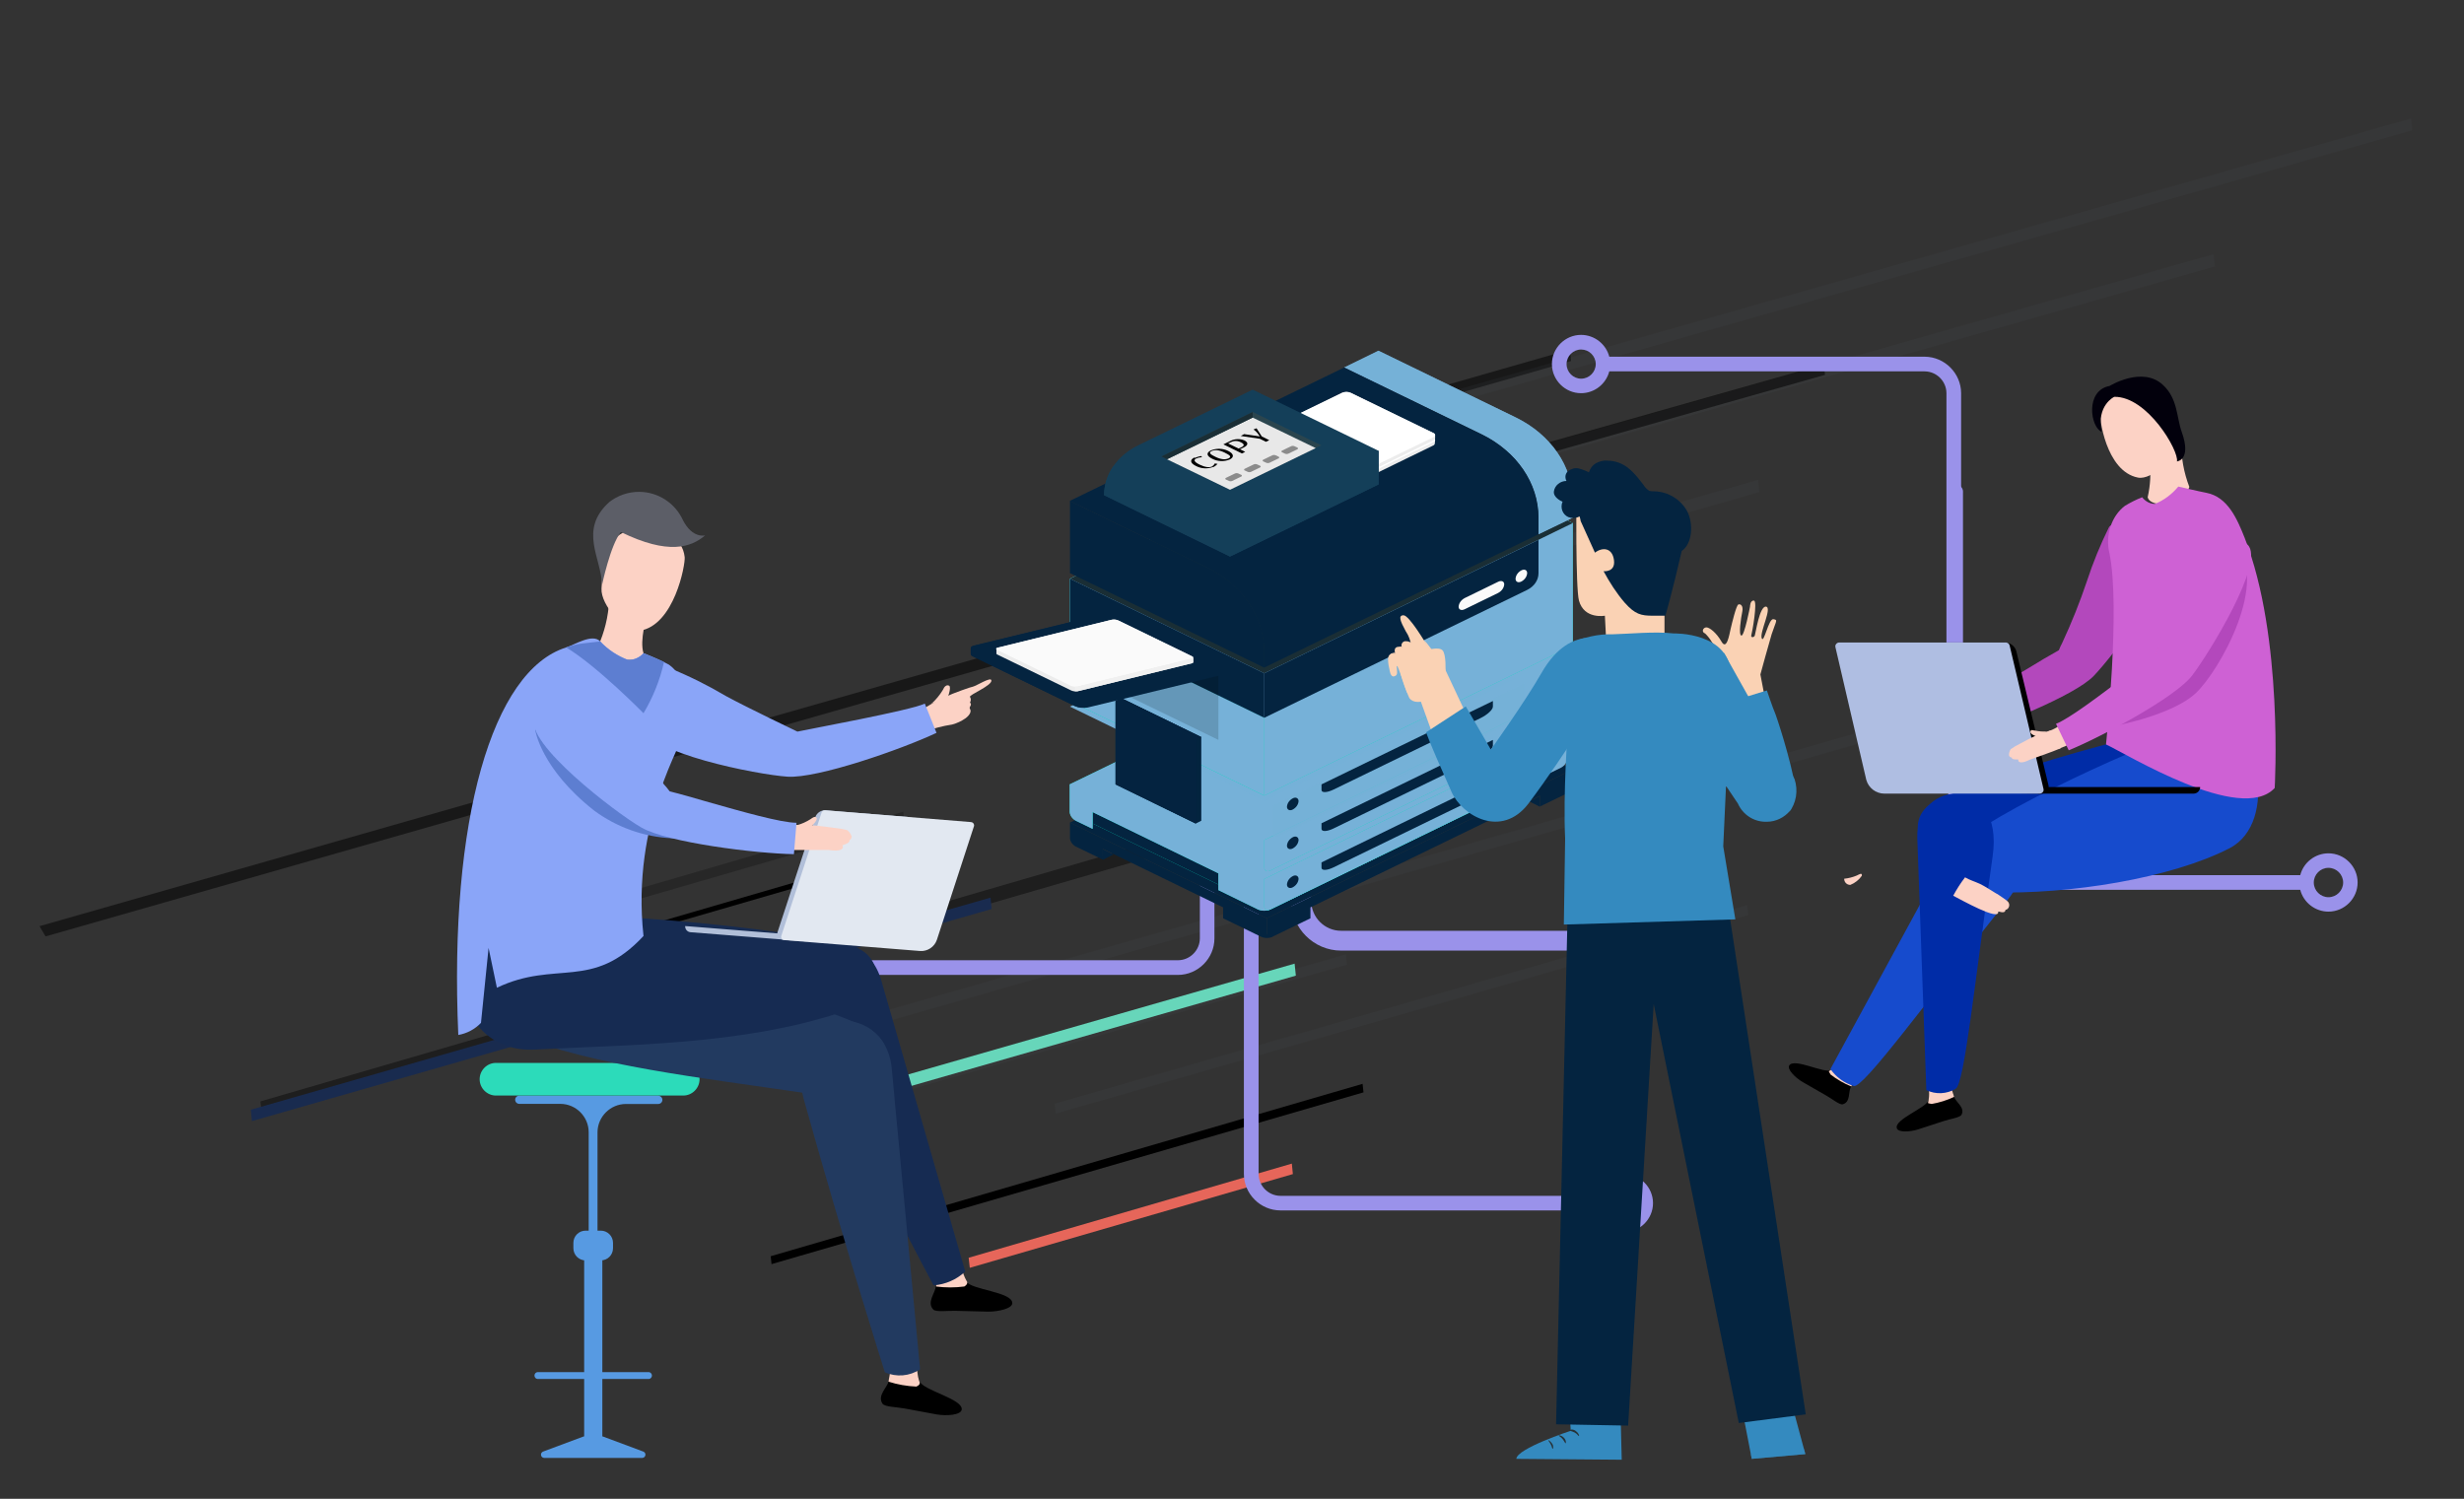 <?xml version="1.0" encoding="UTF-8" standalone="no"?><!DOCTYPE svg PUBLIC "-//W3C//DTD SVG 1.1//EN" "http://www.w3.org/Graphics/SVG/1.1/DTD/svg11.dtd"><svg width="100%" height="100%" viewBox="0 0 240 146" version="1.1" xmlns="http://www.w3.org/2000/svg" xmlns:xlink="http://www.w3.org/1999/xlink" xml:space="preserve" xmlns:serif="http://www.serif.com/" style="fill-rule:evenodd;clip-rule:evenodd;stroke-linejoin:round;stroke-miterlimit:2;"><rect x="0" y="0" width="240" height="146" fill="#333333" stroke="none"/><g><g id="Layer_1"><path d="M59.839,107.096l125.64,-35.93l-0.11,-1.06l-125.64,35.93l0.11,1.06Z" style="fill:#545d6b;fill-opacity:0.1;fill-rule:nonzero;"/><path d="M131.099,92.956l-46.33,13.25l0.11,1.01l46.32,-13.25l-0.1,-1.01Z" style="fill:#545d6b;fill-opacity:0.1;fill-rule:nonzero;"/><path d="M83.819,107.196l42.4,-12.16l-0.12,-1.17l-42.4,12.16l0.12,1.17Z" style="fill:#67d6ba;fill-rule:nonzero;"/><path d="M102.829,108.476l67.46,-19.34l-0.11,-0.97l-67.45,19.34l0.1,0.97Z" style="fill:#545d6b;fill-opacity:0.1;fill-rule:nonzero;"/><path d="M75.149,123.136l57.66,-16.73l-0.09,-0.83l-57.65,16.79l0.08,0.77Z" style="fill-rule:nonzero;"/><path d="M25.509,108.596l98.37,-28.54l-0.15,-1.41l-98.36,28.64l0.14,1.31Z" style="fill-opacity:0.42;fill-rule:nonzero;"/><path d="M55.019,92.986l32.6,-9.46l-0.06,-0.53l-32.59,9.49l0.05,0.5Z" style="fill-rule:nonzero;"/><path d="M116.879,63.566l54.49,-15.63l-0.12,-1.2l-54.5,15.63l0.13,1.2Z" style="fill:#545d6b;fill-opacity:0.1;fill-rule:nonzero;"/><path d="M132.649,41.016l20.38,-5.85l-0.12,-1.11l-20.38,5.84l0.12,1.12Z" style="fill-opacity:0.52;fill-rule:nonzero;"/><path d="M116.809,62.936l30.47,-8.73l-0.11,-1.02l-30.47,8.73l0.11,1.02Z" style="fill:#e2ad9d;fill-rule:nonzero;"/><path d="M132.369,49.656l83.36,-23.7l-0.12,-1.2l-83.36,23.7l0.12,1.2Z" style="fill:#545d6b;fill-opacity:0.1;fill-rule:nonzero;"/><path d="M132.489,41.826l102.48,-29.14l-0.12,-1.15l-102.48,29.14l0.12,1.15Z" style="fill:#545d6b;fill-opacity:0.1;fill-rule:nonzero;"/><path d="M118.429,53.326l59.33,-16.81l-0.11,-1.03l-59.33,16.81l0.11,1.03Z" style="fill-opacity:0.52;fill-rule:nonzero;"/><path d="M101.849,62.216l-98,28l0.59,1l98,-28l-0.59,-1Z" style="fill-opacity:0.52;fill-rule:nonzero;"/><path d="M94.459,123.496l31.47,-9.13l-0.1,-1.02l-31.48,9.17l0.11,0.98Z" style="fill:#e6665a;fill-rule:nonzero;"/><path d="M62.349,87.546l25.74,-7.47l-0.11,-1.01l-25.73,7.49l0.1,0.99Z" style="fill-opacity:0.23;fill-rule:nonzero;"/><path d="M24.539,109.206l72.05,-20.66l-0.11,-1.11l-72.05,20.66l0.11,1.11Z" style="fill:#192b4f;fill-rule:nonzero;"/><path d="M118.289,91.406l-0,-10.01c-0,-0.389 -0.321,-0.71 -0.71,-0.71c-0.389,0 -0.71,0.321 -0.71,0.71l-0,10c-0,1.174 -0.966,2.14 -2.14,2.14l-34.24,0c-0.325,-1.247 -1.46,-2.125 -2.749,-2.125c-1.558,0 -2.84,1.282 -2.84,2.84c-0,1.558 1.282,2.84 2.84,2.84c1.289,0 2.424,-0.878 2.749,-2.125l34.24,0c1.953,0 3.56,-1.607 3.56,-3.56Zm-39.13,2.82c-0.011,0.771 -0.648,1.4 -1.42,1.4c-0.779,0 -1.42,-0.641 -1.42,-1.42c-0,-0.779 0.641,-1.42 1.42,-1.42l0.001,0c0.779,0 1.42,0.641 1.42,1.42c-0,0.013 -0.001,0.027 -0.001,0.04l-0,-0.02Z" style="fill:#9a92ea;fill-rule:nonzero;"/><path d="M124.719,117.906l30.72,0c0.322,1.244 1.454,2.12 2.739,2.12c1.553,0 2.83,-1.278 2.83,-2.83c-0,-1.552 -1.277,-2.83 -2.83,-2.83c-1.285,0 -2.417,0.876 -2.739,2.12l-30.72,0c-1.17,-0.005 -2.13,-0.97 -2.13,-2.14l-0,-35.13c-0.043,-0.361 -0.352,-0.635 -0.715,-0.635c-0.363,0 -0.672,0.274 -0.715,0.635l-0,35.13c-0,1.953 1.607,3.56 3.56,3.56Zm33.46,-2.14l0.01,0c0.784,0 1.43,0.645 1.43,1.43c-0,0.784 -0.646,1.43 -1.43,1.43c-0.777,0 -1.419,-0.633 -1.43,-1.41l-0,-0.03c-0,-0.779 0.641,-1.42 1.42,-1.42Z" style="fill:#9a92ea;fill-rule:nonzero;"/><path d="M193.329,86.676l30.72,0c0.325,1.247 1.46,2.125 2.749,2.125c1.558,0 2.84,-1.282 2.84,-2.84c-0,-1.558 -1.282,-2.84 -2.84,-2.84c-1.289,0 -2.424,0.878 -2.749,2.125l-30.72,0c-1.168,0 -2.13,-0.962 -2.13,-2.13l-0,-35.13c0.003,-0.028 0.005,-0.056 0.005,-0.085c-0,-0.395 -0.325,-0.72 -0.72,-0.72c-0.395,0 -0.72,0.325 -0.72,0.72c-0,0.029 0.002,0.057 0.005,0.085l-0,35.13c0.005,1.951 1.609,3.555 3.56,3.56Zm33.46,-2.14l0.01,0c0.784,0 1.43,0.645 1.43,1.43c-0,0.784 -0.646,1.43 -1.43,1.43c-0.777,0 -1.419,-0.633 -1.43,-1.41l-0,-0.02c-0,-0.781 0.639,-1.425 1.42,-1.43Z" style="fill:#9a92ea;fill-rule:nonzero;"/><path d="M187.469,34.746l-30.72,0c-0.325,-1.247 -1.46,-2.125 -2.749,-2.125c-1.558,0 -2.84,1.282 -2.84,2.84c-0,1.558 1.282,2.84 2.84,2.84c1.289,0 2.424,-0.878 2.749,-2.125l30.71,0c1.168,0 2.13,0.962 2.13,2.13l-0,35.13c0.043,0.361 0.352,0.635 0.715,0.635c0.363,0 0.672,-0.274 0.715,-0.635l-0,-35.13c-0.005,-1.947 -1.603,-3.549 -3.55,-3.56Zm-33.46,2.14c-0.779,0 -1.42,-0.641 -1.42,-1.42c-0,-0.779 0.641,-1.42 1.42,-1.42c0.772,0 1.409,0.629 1.42,1.4l-0,0.02c-0,0.779 -0.641,1.42 -1.42,1.42Z" style="fill:#9a92ea;fill-rule:nonzero;"/><path d="M168.709,74.536c-0.016,-2.112 -1.758,-3.841 -3.87,-3.841c-2.123,0 -3.87,1.747 -3.87,3.87c-0,1.75 1.188,3.293 2.88,3.741l-0,9.46c-0,1.591 -1.309,2.9 -2.9,2.9l-30.33,0c-1.591,0 -2.9,-1.309 -2.9,-2.9l-0,-4.12c0.02,-0.079 0.03,-0.161 0.03,-0.243c-0,-0.549 -0.451,-1 -1,-1c-0.549,0 -1,0.451 -1,1c-0,0.082 0.01,0.164 0.03,0.243l-0,4.12c0.005,2.651 2.189,4.83 4.84,4.83l30.39,0c2.651,0 4.835,-2.179 4.84,-4.83l-0,-9.46c1.695,-0.458 2.875,-2.015 2.86,-3.77Zm-1.93,0l-0,0.04c-0,1.064 -0.875,1.94 -1.94,1.94c-1.064,0 -1.94,-0.876 -1.94,-1.94c-0,-1.064 0.876,-1.94 1.94,-1.94l0.01,0c1.046,0.005 1.908,0.855 1.93,1.9Z" style="fill:#9a92ea;fill-rule:nonzero;"/><path d="M217.359,70.136c-3.22,-0.35 -21.47,4.5 -28.77,7.87c-3.1,1.43 -1.87,5.47 1.34,5.91c8.55,1.17 18.6,-1.06 25.37,-3.28c5.94,-1.94 5.55,-10.1 2.06,-10.5Z" style="fill:#002ca7;fill-rule:nonzero;"/><path d="M180.749,104.956l-1.42,-1.42c-0.295,0.257 -0.61,0.491 -0.94,0.7c-0.7,0.37 -3.66,-1.24 -4.12,-0.44c-0.21,0.38 0.61,1.19 1.31,1.6l2.3,1.32c0.52,0.28 1.31,0.94 1.61,0.85c0.78,-0.21 0.52,-1.21 0.8,-1.7c0.28,-0.49 0.46,-0.91 0.46,-0.91Z" style="fill-rule:nonzero;"/><path d="M179.309,103.396c-0.264,0.312 -0.574,0.582 -0.92,0.8c-0.346,0.218 -0.29,0.08 -0.08,0.48c0.613,0.471 1.285,0.857 2,1.15c0.25,-0.42 0.73,-1.26 0.73,-1.26l-1.73,-1.17Z" style="fill:#fcd2c5;fill-rule:nonzero;"/><path d="M216.513,70.246c-2.841,0 -18.281,6.8 -24.322,10.94c-2.568,1.76 -1.113,5.65 1.754,5.73c7.567,0.24 17.535,-1.36 23.217,-4.29c4.962,-2.58 2.411,-12.38 -0.649,-12.38Z" style="fill:#164bcd;fill-rule:nonzero;"/><path d="M190.039,82.536l-11.75,21.6c0.551,0.788 1.351,1.369 2.27,1.65c0.919,0.281 7.13,-8.31 14.89,-18c5.11,-6.36 -2.67,-10.31 -5.41,-5.25Z" style="fill:#164bcd;fill-rule:nonzero;"/><path d="M187.849,69.536c-0.06,0.18 0.64,0.6 0.82,0.6c0.45,-0.13 0.37,-0.39 0.8,-0.46c-0.395,-0.007 -0.786,-0.075 -1.16,-0.2c-0.21,-0.06 -0.4,-0.21 -0.46,0.06Z" style="fill:#fd5b88;fill-rule:nonzero;"/><path d="M188.459,69.936c-0.53,0.15 -1.66,0.62 -1.74,0.65c-0.345,0.12 -0.679,0.267 -1,0.44c-0.14,0.163 -0.224,0.366 -0.24,0.58c0.022,0.124 0.117,0.223 0.24,0.25c-0,0.27 0.64,0.21 0.62,0.27c-0.08,0.26 0.25,0.46 1.13,0.07c-0,0 2.4,-0.55 3.14,-0.78c-0.218,-0.622 -0.503,-1.219 -0.85,-1.78c-0.44,0.069 -0.874,0.169 -1.3,0.3Z" style="fill:#fd5b88;fill-rule:nonzero;"/><path d="M201.949,63.266c-0.151,0.009 -0.3,0.042 -0.44,0.1c-2.14,0.91 -9.48,5.69 -11.86,6.29c0.308,0.581 0.54,1.2 0.69,1.84c3.91,-1.07 13.32,-4.82 13.35,-6.44c0.011,-0.077 0.017,-0.154 0.017,-0.231c-0,-0.861 -0.709,-1.57 -1.57,-1.57c-0.062,0 -0.125,0.004 -0.187,0.011Z" style="fill:#fd5b88;fill-rule:nonzero;"/><path d="M205.849,51.096c-0.176,0.014 -0.336,0.11 -0.43,0.26c-0.842,1.699 -1.561,3.457 -2.15,5.26c-0.688,2.043 -1.489,4.046 -2.4,6c-0.126,0.232 -0.237,0.473 -0.33,0.72c-0.85,0.47 -2,1.15 -3.17,1.87c-2.61,1.56 -5.85,3.51 -7.19,3.87l1,2.7c3.33,-1 10.89,-4 12.75,-5.93c1.86,-1.93 8.28,-10.22 6.77,-12.09c-0.52,-0.63 -4.04,-2.73 -4.85,-2.66Z" style="fill:#b348bc;fill-rule:nonzero;"/><path d="M212.459,43.056c-0.24,0.2 -2.31,1.95 -3.07,1.88c0.129,1.17 0.061,2.353 -0.2,3.5c0.29,1.09 3.35,0.89 4.06,-1c-0.54,-1.396 -0.808,-2.883 -0.79,-4.38Z" style="fill:#fcd2c5;fill-rule:nonzero;"/><path d="M214.916,48.006c-0.694,-0.13 -2.742,-0.61 -2.742,-0.61c-0.635,0.762 -1.417,1.341 -2.282,1.69c-0.475,-0.004 -0.926,-0.241 -1.241,-0.65c-0.579,0.229 -1.142,0.509 -1.683,0.84c-1.317,1 -1.927,2.879 -1.501,4.63c1.085,5.23 -0.338,18.61 -0.338,18.61c1.917,0.87 13.127,7.81 16.433,4.24c-0,0 0.868,-14.74 -2.924,-24.36c-0.738,-1.86 -1.657,-3.99 -3.722,-4.39Z" style="fill:#ce61d4;fill-rule:nonzero;"/><path d="M208.206,37.471c-1.744,-0.203 -3.373,0.921 -3.658,2.525c-0.109,0.593 0.56,5.92 3.699,6.526c1.365,0.265 3.672,-1.957 3.672,-3.358l-0,-1.982c0.012,-1.937 -1.623,-3.572 -3.713,-3.711Z" style="fill:#fcd2c5;fill-rule:nonzero;"/><path d="M189.959,105.916l-2,0.08c-0.009,0.389 -0.046,0.776 -0.11,1.16c-0.2,0.77 -3.38,1.88 -3.09,2.75c0.13,0.42 1.28,0.36 2.06,0.11l2.52,-0.82c0.56,-0.19 1.58,-0.33 1.72,-0.61c0.36,-0.72 -0.55,-1.2 -0.72,-1.74c-0.17,-0.54 -0.38,-0.93 -0.38,-0.93Z" style="fill-rule:nonzero;"/><path d="M187.849,105.936c0.067,0.404 0.067,0.816 -0,1.22c-0.067,0.404 -0.14,0.27 0.3,0.38c0.758,-0.131 1.494,-0.363 2.19,-0.69c-0.14,-0.46 -0.45,-1.38 -0.45,-1.38l-2.04,0.47Z" style="fill:#fcd2c5;fill-rule:nonzero;"/><path d="M186.749,81.616c0.5,14.09 0.88,24.57 0.88,24.57c0.913,0.443 1.991,0.394 2.86,-0.13c0.869,-0.524 1.84,-10.38 3.6,-22.65c1.16,-8.1 -7.54,-7.54 -7.34,-1.79Z" style="fill:#002ca7;fill-rule:nonzero;"/><path d="M198.019,76.666c-0,0.351 0.289,0.64 0.64,0.64l15,0c0.351,0 0.64,-0.289 0.64,-0.64l-16.28,0Z" style="fill-rule:nonzero;"/><path d="M196.399,63.446c-0.138,-0.516 -0.616,-0.874 -1.15,-0.86l-9.2,0l-0,14.56l12.71,0.16c0.78,0 0.82,-0.6 0.77,-0.81l-3.13,-13.05Z" style="fill-rule:nonzero;"/><path d="M195.739,62.856c-0.045,-0.161 -0.193,-0.272 -0.36,-0.27l-16.244,0c-0.203,0 -0.37,0.167 -0.37,0.37c-0,0.034 0.005,0.067 0.014,0.1l3,12.9c0.216,0.796 0.945,1.352 1.77,1.35l15.134,0c0.203,0 0.37,-0.167 0.37,-0.37c-0,-0.034 -0.005,-0.067 -0.014,-0.1l-3.3,-13.98Z" style="fill:#afbee2;fill-rule:nonzero;"/><path d="M217.199,52.066c-1,2.64 -2.94,4.82 -4.39,7.41c-2,3.61 -4.18,8.88 -7.44,11.36c3.52,-0.67 6.95,-1.84 8.53,-3.34c2.28,-2.16 7.29,-11 3.74,-14.55c-0.201,-0.263 -0.351,-0.561 -0.44,-0.88Z" style="fill:#b348bc;fill-rule:nonzero;"/><path d="M198.229,71.166c-0.21,0 -0.42,-0.17 -0.46,0.11c-0.04,0.28 0.7,0.52 0.89,0.51c0.42,-0.18 0.32,-0.43 0.74,-0.54c-0.392,0.033 -0.786,0.006 -1.17,-0.08Z" style="fill:#fcd2c5;fill-rule:nonzero;"/><path d="M199.719,71.156c-0.44,0.117 -0.871,0.264 -1.29,0.44c-0.51,0.21 -1.59,0.8 -1.66,0.84c-0.321,0.155 -0.628,0.335 -0.92,0.54c-0.116,0.178 -0.175,0.388 -0.17,0.6c0.036,0.121 0.144,0.209 0.27,0.22c-0,0.27 0.66,0.14 0.64,0.2c-0.05,0.27 0.29,0.43 1.13,0c-0,0 2.33,-0.81 3,-1.11c-0.27,-0.611 -0.605,-1.191 -1,-1.73Z" style="fill:#fcd2c5;fill-rule:nonzero;"/><path d="M213.729,51.386c-0.95,1.94 -2.29,8.76 -3.56,11.9c-1.55,3.86 1.69,3.57 2.54,2.55c2.23,-2.67 7.09,-11.07 5.82,-12.37c-0.55,-0.57 -4.62,-2.43 -4.8,-2.08Z" style="fill:#fd5b88;fill-rule:nonzero;"/><path d="M211.119,63.536c-0.146,0.025 -0.288,0.073 -0.42,0.14c-2,1.15 -8.81,6.68 -11.12,7.54c0.371,0.542 0.67,1.131 0.89,1.75c3.77,-1.48 12.72,-6.23 12.58,-7.83c0.001,-0.024 0.002,-0.048 0.002,-0.072c-0,-0.862 -0.709,-1.57 -1.57,-1.57c-0.122,0 -0.243,0.014 -0.362,0.042Z" style="fill:#fcd2c5;fill-rule:nonzero;"/><path d="M213.939,50.956c-0.171,0.036 -0.318,0.146 -0.4,0.3c-0.47,1 -2.73,10.17 -3.31,11.68c-0.098,0.245 -0.182,0.495 -0.25,0.75c-0.8,0.57 -1.85,1.36 -3,2.2c-2.42,1.84 -5.43,4.12 -6.72,4.62l1.24,2.58c3.21,-1.31 10.39,-5.17 12,-7.26c1.61,-2.09 7.15,-11.05 5.44,-12.75c-0.5,-0.54 -4.22,-2.28 -5,-2.12Z" style="fill:#ce61d4;fill-rule:nonzero;"/><path d="M210.662,37.483c-2,-1.85 -5.18,0.11 -5.18,0.11c-2.4,0.45 -1.88,4 -0.78,4.47c-0.52,-2.58 1.23,-3.41 1.23,-3.41c3.25,-0.05 6.329,5.294 6.109,6.294c-0,-0 1.455,-0.122 0.461,-2.884c-0.502,-1.396 -0.373,-3.253 -1.84,-4.58Z" style="fill:#02000c;fill-rule:nonzero;"/><path d="M64.119,106.726l-13.54,0c-0.219,0 -0.4,0.181 -0.4,0.4c-0,0.219 0.181,0.4 0.4,0.4l4,0c1.514,0 2.76,1.246 2.76,2.76l-0,10l0.86,0l-0,-10c0.011,-1.512 1.258,-2.75 2.77,-2.75l3.15,0c0.219,0 0.4,-0.181 0.4,-0.4c-0,-0.219 -0.181,-0.4 -0.4,-0.4l-0,-0.01Z" style="fill:#579ae2;fill-rule:nonzero;"/><path d="M63.219,133.656l-4.55,0l-0,-11.33l-1.77,0l-0,11.33l-4.56,0c-0.162,0.028 -0.282,0.17 -0.282,0.335c-0,0.165 0.12,0.307 0.282,0.335l4.56,0l-0,6.15l1.77,0l-0,-6.15l4.55,0c0.162,-0.028 0.282,-0.17 0.282,-0.335c-0,-0.165 -0.12,-0.307 -0.282,-0.335Z" style="fill:#579ae2;fill-rule:nonzero;"/><path d="M59.709,121.066c-0,-0.657 -0.533,-1.19 -1.19,-1.19l-1.48,0c-0.657,0 -1.19,0.533 -1.19,1.19l-0,0.52c-0,0.657 0.533,1.19 1.19,1.19l1.48,0c0.657,0 1.19,-0.533 1.19,-1.19l-0,-0.52Z" style="fill:#579ae2;"/><path d="M62.659,141.396l-3.94,-1.47c-0.036,-0.009 -0.074,-0.009 -0.11,0l-1.65,0c-0.039,-0.01 -0.081,-0.01 -0.12,0l-3.94,1.47c-0.125,0.046 -0.209,0.167 -0.209,0.3c-0,0.175 0.144,0.319 0.319,0.32l9.54,0c0.175,-0.001 0.319,-0.145 0.319,-0.32c-0,-0.133 -0.084,-0.254 -0.209,-0.3Z" style="fill:#579ae2;fill-rule:nonzero;"/><path d="M66.549,103.536l-18.24,0c-0.872,0 -1.59,0.718 -1.59,1.59c-0,0.872 0.718,1.59 1.59,1.59l18.24,0c0.872,0 1.59,-0.718 1.59,-1.59c-0,-0.872 -0.718,-1.59 -1.59,-1.59Z" style="fill:#2cdbba;fill-rule:nonzero;"/><path d="M94.109,124.826c-0.211,-0.419 -0.388,-0.853 -0.53,-1.3l-2.37,0.6c-0,0 -0.06,0.6 -0.07,1.19c-0.01,0.59 -0.91,1.54 -0.24,2.24c0.25,0.28 1.47,0.1 2.18,0.13l3.18,0.08c1,0 2.33,-0.3 2.34,-0.82c0.03,-1.11 -4.01,-1.3 -4.49,-2.12Z" style="fill-rule:nonzero;"/><path d="M93.659,123.426l-2.48,0.14l-0,1.75c0.913,0.12 1.837,0.12 2.75,0c0.46,-0.28 0.22,-0.54 0.22,-0.54c-0.236,-0.42 -0.401,-0.876 -0.49,-1.35Z" style="fill:#fcd2c5;fill-rule:nonzero;"/><path d="M78.159,100.266c6.58,13.35 12.77,24.94 12.77,24.94c1.153,-0.085 2.244,-0.561 3.09,-1.35l-8.17,-28.32c-1.89,-6.68 -12,-4.07 -7.69,4.73Z" style="fill:#162b52;fill-rule:nonzero;"/><path d="M84.239,100.016c-8.81,-4 -30.76,-9.55 -34.62,-9.09c-4.16,0.5 -3.571,8.647 3.579,10.917c8.14,2.58 18.952,3.596 29.511,5.283c3.84,-0.59 5.27,-5.42 1.53,-7.11Z" style="fill:#223a60;fill-rule:nonzero;"/><path d="M89.559,134.536c-0.143,-0.447 -0.25,-0.905 -0.32,-1.37l-2.44,0.23c-0,0 -0.15,0.59 -0.25,1.16c-0.1,0.57 -1.14,1.38 -0.59,2.18c0.21,0.31 1.44,0.33 2.14,0.46l3.13,0.58c1,0.17 2.34,0.06 2.44,-0.45c0.18,-1.06 -3.76,-1.87 -4.11,-2.79Z" style="fill-rule:nonzero;"/><path d="M89.329,133.116l-2.48,-0.24c-0,0 -0.22,1.14 -0.31,1.71c0.878,0.279 1.789,0.441 2.71,0.48c0.5,-0.2 0.3,-0.5 0.3,-0.5c-0.151,-0.468 -0.226,-0.958 -0.22,-1.45Z" style="fill:#fcd2c5;fill-rule:nonzero;"/><path d="M78.349,107.286c4,14.33 7.84,26.39 7.84,26.39c1.117,0.493 2.412,0.384 3.43,-0.29l-2.77,-29.38c-0.7,-6.87 -11.15,-6.17 -8.5,3.28Z" style="fill:#223a60;fill-rule:nonzero;"/><path d="M91.849,67.186c-0.314,0.522 -0.705,0.994 -1.16,1.4c0.57,-0.36 0.74,0 1.39,-0.27c0.22,-0.18 0.62,-1.38 0.37,-1.52c-0.25,-0.14 -0.49,0.1 -0.6,0.39Z" style="fill:#fcd2c5;fill-rule:nonzero;"/><path d="M94.769,66.886c-0.12,0 -1.93,0.63 -2.7,1c-0.645,0.291 -1.27,0.625 -1.87,1c-0.27,0.767 -0.326,1.594 -0.16,2.39c0.874,-0.324 1.779,-0.559 2.7,-0.7c0.474,-0.126 0.921,-0.336 1.32,-0.62c0.43,-0.33 0.57,-0.67 0.42,-0.9c-0.15,-0.23 0.27,-0.34 -0,-0.63c0.108,-0.163 0.108,-0.377 -0,-0.54c-0.14,-0.19 2.23,-1.13 2.08,-1.63c-0.08,-0.33 -1.41,0.53 -1.79,0.63Z" style="fill:#fcd2c5;fill-rule:nonzero;"/><path d="M76.189,72.276c-0.457,0.304 -0.732,0.817 -0.732,1.366c-0,0.478 0.209,0.933 0.572,1.244c1.12,1.26 11.15,-2.16 15,-4c-0.322,-0.611 -0.557,-1.264 -0.7,-1.94c-2.31,1.15 -11.38,2.34 -13.71,3.07c-0.158,0.06 -0.304,0.148 -0.43,0.26Z" style="fill:#fcd2c5;fill-rule:nonzero;"/><path d="M65.089,65.536c-0.39,-0.12 -1.9,4.32 -1.86,5.14c0.08,1.9 10,4.22 13.59,4.44c1.39,0.08 3.93,-2.18 -0.12,-3.76c-3.3,-1.26 -9.46,-5.12 -11.61,-5.82Z" style="fill:#fd5b88;fill-rule:nonzero;"/><path d="M70.699,67.796c-1.75,-1.038 -3.575,-1.944 -5.46,-2.71c-0.181,-0.055 -0.378,-0.022 -0.53,0.09c-0.69,0.5 -2,4.69 -2,5.56c0.11,2.58 11.07,4.73 14,4.92c2.93,0.19 11.14,-2.68 14.51,-4.27l-1.14,-2.85c-1.33,0.66 -11.39,2.5 -12.41,2.73c-0.24,-0.13 -4.73,-2.25 -6.97,-3.47Z" style="fill:#8aa5f8;fill-rule:nonzero;"/><path d="M82.609,92.036c-9.38,-2.27 -32,-3.75 -35.7,-2.59c-4,1.25 -3.205,13.271 5.255,12.791c8.46,-0.48 20.165,-0.371 29.965,-3.701c3.72,-1.29 4.47,-5.53 0.48,-6.5Z" style="fill:#162b52;fill-rule:nonzero;"/><path d="M59.349,57.946c-0.01,1.552 -0.311,3.089 -0.89,4.53c0.71,2 3.91,2.28 4.22,1.15c-0.4,-1.28 0.32,-3.54 0.34,-3.76c-0.79,0.06 -3.42,-1.7 -3.67,-1.92Z" style="fill:#fcd2c5;fill-rule:nonzero;"/><path d="M62.583,51.45c-0.046,-0.002 -0.093,-0.003 -0.139,-0.003c-2.038,0 -3.715,1.646 -3.715,3.646l-0,0.031c-0,0.009 -0.14,2.207 -0.14,2.207c-0.098,1.59 2.262,4.249 3.701,4.112c3.394,-0.507 4.483,-6.484 4.399,-7.183c-0.223,-1.988 -2.108,-2.687 -4.106,-2.81Z" style="fill:#fcd2c5;fill-rule:nonzero;"/><path d="M66.709,71.066c0.2,-2.18 0.33,-5 -1.55,-6.32c-0.802,-0.425 -1.63,-0.8 -2.48,-1.12c-0.383,0.424 -0.929,0.664 -1.5,0.66c-1.034,-0.385 -1.965,-1.005 -2.72,-1.81c-0.755,-0.805 -2.51,0.34 -3.31,0.59c-7.19,2.24 -11.43,16.76 -10.51,37.75c0.844,-0.147 1.619,-0.56 2.21,-1.18l0.74,-7.3l0.81,3.88c5.74,-2.74 9.29,0.328 14.28,-5.042c-1.22,-11.23 3.91,-18.838 4.03,-20.108Z" style="fill:#8aa5f8;fill-rule:nonzero;"/><path d="M61.179,64.286c-1.034,-0.385 -1.965,-1.005 -2.72,-1.81l-1.69,0.2c-0.553,0.067 -1.097,0.198 -1.62,0.39c3,1.8 7.53,6.41 7.53,6.41c0.928,-1.55 1.603,-3.238 2,-5c-0.28,-0.15 -2,-0.84 -2,-0.84c-0.384,0.42 -0.931,0.657 -1.5,0.65Z" style="fill:#5d7ed1;fill-rule:nonzero;"/><path d="M66.528,50.686c-0.757,-1.686 -2.441,-2.776 -4.288,-2.776c-1.049,0 -2.067,0.351 -2.893,0.995c-3.032,2.728 -0.744,5.479 -0.71,8.094c-0,-0 0.812,-3.9 1.837,-5.174c4.611,2.254 6.831,1.499 8.207,0.327c-0,-0 -1.218,0.338 -2.153,-1.466Z" style="fill:#5c5e67;fill-rule:nonzero;"/><path d="M59.849,56.396c-0.4,0 -0.74,0.6 -0.71,1c0.112,0.474 0.466,0.854 0.93,1c0.192,-0.611 0.352,-1.232 0.48,-1.86c-0.216,-0.111 -0.458,-0.16 -0.7,-0.14Z" style="fill:#fcd2c5;fill-rule:nonzero;"/><path d="M66.739,90.206c-0.001,0.014 -0.002,0.028 -0.002,0.041c-0,0.293 0.23,0.539 0.522,0.559l9.19,0.73c0.304,0.023 0.574,-0.206 0.6,-0.51l-10.31,-0.82Z" style="fill:#b1bfd9;fill-rule:nonzero;"/><path d="M79.409,79.606l-3.67,11.18c-0.06,0.18 -0.06,0.71 0.62,0.77l11.12,0.76l1,-12.73l-8,-0.65c-0.469,-0.058 -0.918,0.223 -1.07,0.67Z" style="fill:#b1bfd9;fill-rule:nonzero;"/><path d="M94.559,80.076l-14.2,-1.15c-0.145,-0.017 -0.284,0.071 -0.33,0.21l-3.92,12c-0.016,0.038 -0.024,0.079 -0.024,0.12c-0,0.17 0.135,0.311 0.304,0.32l13.22,1.06c0.735,0.056 1.419,-0.4 1.65,-1.1l3.59,-11c0.021,-0.044 0.032,-0.091 0.032,-0.14c-0,-0.176 -0.144,-0.32 -0.32,-0.32l-0.002,0Z" style="fill:#e2e8f1;fill-rule:nonzero;"/><path d="M55.979,70.796c-0.4,-1.61 -3.85,0.3 -3.85,0.3c-0,0 0.52,3.75 5.74,7.86c2.204,1.63 4.842,2.57 7.58,2.7c2.738,0.13 -8.23,-5.86 -9.47,-10.86Z" style="fill:#5d7ed1;fill-rule:nonzero;"/><path d="M78.959,79.786c-0.414,0.266 -0.866,0.469 -1.34,0.6c0.54,-0.06 0.53,0.28 1.11,0.3c0.22,-0.05 0.94,-0.77 0.81,-1c-0.13,-0.23 -0.36,-0.06 -0.58,0.1Z" style="fill:#fcd2c5;fill-rule:nonzero;"/><path d="M82.529,80.866c-0.429,-0.114 -0.868,-0.191 -1.31,-0.23c-0.11,0 -1.63,-0.24 -2.31,-0.26c-0.569,-0.04 -1.141,-0.04 -1.71,0c-0.243,0.788 -0.404,1.599 -0.48,2.42l4,0c1.18,0.2 1.52,-0.14 1.34,-0.43c-0.05,-0.07 0.78,-0.2 0.67,-0.51c0.14,-0.073 0.226,-0.222 0.22,-0.38c-0.079,-0.239 -0.225,-0.451 -0.42,-0.61Z" style="fill:#fcd2c5;fill-rule:nonzero;"/><path d="M65.229,77.086c-0.168,-0.23 -0.348,-0.45 -0.54,-0.66c-1.486,-1.77 -2.874,-3.62 -4.16,-5.54c-1.11,-1.705 -2.339,-3.33 -3.68,-4.86c-0.14,-0.13 -0.333,-0.185 -0.52,-0.15c-0.84,0.15 -3.9,3.31 -4.25,4.1c-1,2.36 7.82,9.15 10.39,10.63c2.57,1.48 11.14,2.53 14.86,2.6l0.25,-3.06c-1.5,0 -5.39,-1.11 -8.53,-2c-1.44,-0.42 -2.8,-0.81 -3.82,-1.06Z" style="fill:#8aa5f8;fill-rule:nonzero;"/><path d="M180.849,85.286c-0.389,0.163 -0.8,0.267 -1.22,0.31l-0,0.02c-0,0.319 0.261,0.58 0.58,0.58l0.02,0c0.451,-0.182 0.841,-0.491 1.12,-0.89c0.05,-0.35 -0.28,-0.12 -0.5,-0.02Z" style="fill:#fcd2c5;fill-rule:nonzero;"/><path d="M194.558,87.091c-0.08,-0 -1.19,-0.76 -1.72,-1c-0.53,-0.24 -0.95,-0.35 -1.44,-0.63c-0.431,0.565 -0.815,1.163 -1.15,1.79c0.74,0.38 4.55,2.53 4.38,1.55c-0,-0.07 0.67,0.28 0.71,-0.17c0.129,-0.021 0.241,-0.103 0.3,-0.22c0.129,-0.219 0.068,-0.504 -0.14,-0.65c-0.15,-0.15 -0.72,-0.51 -0.94,-0.67Z" style="fill:#fcd2c5;fill-rule:nonzero;"/></g><g><path d="M104.217,80.126l19.17,9.324l29.806,-14.496l-19.17,-9.324l-29.806,14.496Z" style="fill:#042440;fill-rule:nonzero;"/><path d="M123.387,89.45l-19.17,-9.324l0,1.52c0.027,0.331 0.236,0.634 0.565,0.817l2.639,1.27l0,-1.044l11.712,5.695l0,1.066l3.689,1.792c0.349,0.17 0.781,0.17 1.131,-0l-0.566,-0.272l0,-1.52Z" style="fill:#042440;fill-rule:nonzero;"/><path d="M153.193,74.954l-0,1.52c-0.027,0.331 -0.237,0.633 -0.566,0.816l-2.638,1.271l-0,-1.044l-22.348,10.867l0,1.066l-3.688,1.792c-0.323,0.159 -0.566,0.023 -0.566,-0.272l0,-1.52l29.806,-14.496Z" style="fill:#042440;fill-rule:nonzero;"/><path d="M107.421,83.756l1.05,-0.522l-1.05,-0.522l0,1.044Z" style="fill:#042440;fill-rule:nonzero;"/><path d="M149.989,78.583l-1.05,-0.521l1.05,-0.522l-0,1.043Z" style="fill:#042440;fill-rule:nonzero;"/><path d="M152.062,74.772c0.348,-0.192 0.567,-0.512 0.592,-0.862l0,-10.254l-18.928,-9.21l-5.008,2.427l0,10.844l18.928,9.21l4.416,-2.155Z" style="fill:#76b1d8;fill-rule:nonzero;"/><path d="M106.425,80.217l12.251,5.943l-0,-2.155l-12.251,-5.966l-0,2.178Z" style="fill:#00dfbf;fill-rule:nonzero;"/><path d="M106.425,80.217l12.251,5.943l-0,-2.155l-12.251,-5.966l-0,2.178Z" style="fill:#042440;fill-rule:nonzero;"/><path d="M123.737,88.588l23.317,-11.343c0.348,-0.192 0.567,-0.512 0.592,-0.862l0,-2.677l-18.955,-9.21l-24.501,11.91l0,2.676c0.025,0.35 0.245,0.67 0.592,0.863l1.643,0.794l-0,-1.634l12.251,5.966l-0,1.634l3.85,1.883c0.379,0.165 0.832,0.165 1.211,-0Z" style="fill:#00dfbf;fill-rule:nonzero;"/><path d="M123.737,88.588l23.317,-11.343c0.348,-0.192 0.567,-0.512 0.592,-0.862l0,-2.677l-18.955,-9.21l-24.501,11.91l0,2.676c0.025,0.35 0.245,0.67 0.592,0.863l1.643,0.794l-0,-1.634l12.251,5.966l-0,1.634l3.85,1.883c0.379,0.165 0.832,0.165 1.211,-0Z" style="fill:#76b1d8;fill-rule:nonzero;"/><path d="M147.619,73.706l0,3.244l-23.882,11.638c-0.323,0.159 -0.592,0.022 -0.592,-0.295l-0,-2.677l24.474,-11.91Z" style="fill:#00dfbf;fill-rule:nonzero;"/><path d="M147.619,73.706l0,3.244l-23.882,11.638c-0.323,0.159 -0.592,0.022 -0.592,-0.295l-0,-2.677l24.474,-11.91Z" style="fill:#76b1d8;fill-rule:nonzero;"/><path d="M125.918,85.344c0.296,-0.159 0.566,-0.023 0.566,0.272c-0.023,0.332 -0.234,0.636 -0.566,0.817c-0.296,0.158 -0.565,0.022 -0.565,-0.273c0.023,-0.332 0.233,-0.636 0.565,-0.816Z" style="fill:#042440;fill-rule:nonzero;"/><path d="M145.412,75.861l-0,0.545c-0,0.295 -0.539,0.794 -1.185,1.111l-14.324,6.965c-0.646,0.317 -1.185,0.34 -1.185,0.045l0,-0.522l16.694,-8.144Z" style="fill:#042440;fill-rule:nonzero;"/><path d="M147.619,69.918l0,3.244l-23.882,11.637c-0.323,0.159 -0.592,0.023 -0.592,-0.295l-0,-2.677l24.474,-11.909Z" style="fill:#00dfbf;fill-rule:nonzero;"/><path d="M147.619,69.918l0,3.244l-23.882,11.637c-0.323,0.159 -0.592,0.023 -0.592,-0.295l-0,-2.677l24.474,-11.909Z" style="fill:#76b1d8;fill-rule:nonzero;"/><path d="M125.918,81.555c0.296,-0.159 0.566,-0.022 0.566,0.272c-0.023,0.333 -0.234,0.637 -0.566,0.817c-0.296,0.159 -0.565,0.023 -0.565,-0.272c0.023,-0.332 0.233,-0.636 0.565,-0.817Z" style="fill:#042440;fill-rule:nonzero;"/><path d="M145.412,72.073l-0,0.544c-0,0.295 -0.539,0.794 -1.185,1.112l-14.324,6.964c-0.646,0.318 -1.185,0.34 -1.185,0.046l0,-0.545l16.694,-8.121Z" style="fill:#042440;fill-rule:nonzero;"/><path d="M123.145,78.039l24.501,-11.91l-18.955,-9.21l-24.474,11.91l18.928,9.21Z" style="fill:#76b1d8;fill-rule:nonzero;"/><path d="M123.145,78.039l24.501,-11.91l-18.955,-9.21l-24.474,11.91l18.928,9.21Z" style="fill:#76b1d8;fill-opacity:0.15;fill-rule:nonzero;"/><path d="M147.619,66.129l0,3.244l-23.882,11.638c-0.323,0.159 -0.592,0.022 -0.592,-0.295l-0,-2.677l24.474,-11.91Z" style="fill:#76b1d8;fill-rule:nonzero;"/><path d="M148.454,66.583l0,3.244l-23.909,11.637c-0.323,0.159 -0.592,0.023 -0.592,-0.294l-0,-2.677l24.501,-11.91Z" style="fill:#76b1d8;fill-opacity:0.7;fill-rule:nonzero;"/><path d="M125.918,77.767c0.296,-0.159 0.566,-0.023 0.566,0.272c-0.023,0.332 -0.234,0.636 -0.566,0.817c-0.296,0.158 -0.565,0.022 -0.565,-0.273c0.023,-0.332 0.233,-0.636 0.565,-0.816Z" style="fill:#042440;fill-rule:nonzero;"/><path d="M145.412,68.284l-0,0.545c-0,0.295 -0.539,0.794 -1.185,1.111l-14.324,6.965c-0.646,0.317 -1.185,0.34 -1.185,0.045l0,-0.544l16.694,-8.122Z" style="fill:#042440;fill-rule:nonzero;"/><path d="M123.145,77.494l30.048,-14.609l-0,-11.933l-18.928,-9.21l-30.048,14.632l0,11.91l18.928,9.21Z" style="fill:#00dfbf;fill-rule:nonzero;"/><path d="M123.145,77.494l30.048,-14.609l-0,-11.933l-18.928,-9.21l-30.048,14.632l0,11.91l18.928,9.21Z" style="fill:#76b1d8;fill-rule:nonzero;"/><path d="M153.193,50.952l-30.048,14.633l-18.928,-9.211l30.048,-14.632l18.928,9.21Z" style="fill:#1a2e35;fill-rule:nonzero;"/><path d="M123.145,69.918l-0,7.576l-18.928,-9.21l0,-7.577l18.928,9.211Z" style="fill:#00dfbf;fill-rule:nonzero;"/><path d="M123.145,69.918l-0,7.576l-18.928,-9.21l0,-7.577l18.928,9.211Z" style="fill:#76b1d8;fill-rule:nonzero;"/><path d="M104.217,56.374l0,4.333l18.928,9.211l-0,-4.333l-18.928,-9.211Z" style="fill:#042440;fill-rule:nonzero;"/><path d="M123.145,65.585l26.709,-12.999l0,3.244c0.004,0.67 -0.417,1.294 -1.104,1.633l-25.605,12.455l-0,-4.333Z" style="fill:#042440;fill-rule:nonzero;"/><path d="M148.75,55.83c0,-0.295 -0.242,-0.431 -0.565,-0.272c-0.332,0.18 -0.543,0.484 -0.566,0.816c0,0.295 0.243,0.431 0.566,0.272c0.332,-0.18 0.542,-0.484 0.565,-0.816Z" style="fill:#fafafa;fill-rule:nonzero;"/><path d="M145.923,56.669l-3.258,1.588c-0.346,0.183 -0.567,0.496 -0.592,0.84c-0,0.294 0.269,0.408 0.592,0.249l3.258,-1.588c0.347,-0.183 0.568,-0.496 0.593,-0.839c-0,-0.295 -0.27,-0.409 -0.593,-0.25Z" style="fill:#fafafa;fill-rule:nonzero;"/><path d="M153.193,48.797l-0,1.634l-3.339,1.61l0,-1.633c-0.005,-3.347 -2.133,-6.448 -5.573,-8.121l-13.355,-6.489l3.339,-1.633l13.354,6.488c3.449,1.678 5.578,4.789 5.574,8.144Z" style="fill:#76b1d8;fill-rule:nonzero;"/><path d="M153.193,48.797l-0,1.634l-3.339,1.61l0,-1.633c-0.005,-3.347 -2.133,-6.448 -5.573,-8.121l-13.355,-6.489l3.339,-1.633l13.354,6.488c3.449,1.678 5.578,4.789 5.574,8.144Z" style="fill:#76b1d8;fill-opacity:0.7;fill-rule:nonzero;"/><path d="M123.145,63.407l-0,1.633l-18.928,-9.21l0,-7.033l13.355,6.488c3.44,1.674 5.568,4.775 5.573,8.122Z" style="fill:#042440;fill-rule:nonzero;"/><path d="M149.854,50.408l0,1.633l-26.736,12.999l0,-1.633c-0.005,-3.347 -2.133,-6.448 -5.573,-8.122l-13.355,-6.488l26.736,-12.999l13.355,6.489c3.44,1.673 5.568,4.774 5.573,8.121Z" style="fill:#042440;fill-rule:nonzero;"/><path d="M108.66,76.406l-0,-8.122l0.565,-0.272l7.781,3.788l0,8.145l-0.538,0.272l-7.808,-3.811Z" style="fill:#042440;fill-rule:nonzero;"/><path d="M108.66,76.406l-0,-8.122l0.565,-0.272l7.781,3.788l0,8.145l-0.538,0.272l-7.808,-3.811Z" style="fill:#042440;fill-opacity:0.15;fill-rule:nonzero;"/><path d="M108.66,76.406l-0,-8.122l7.808,3.789l-0,8.144l-7.808,-3.811Z" style="fill:#042440;fill-rule:nonzero;"/><path d="M108.66,76.406l-0,-8.122l7.808,3.789l-0,8.144l-7.808,-3.811Z" style="fill:#042440;fill-opacity:0.6;fill-rule:nonzero;"/><path d="M109.225,68.012l-0.565,0.272l7.808,3.789l0.538,-0.273l-7.781,-3.788Z" style="fill:#042440;fill-rule:nonzero;"/><path d="M109.225,68.012l-0.565,0.272l7.808,3.789l0.538,-0.273l-7.781,-3.788Z" style="fill:#042440;fill-opacity:0.8;fill-rule:nonzero;"/><path id="_Path_58_" serif:id="_Path_58" d="M139.784,42.876c-0.007,-0.087 -0.069,-0.164 -0.161,-0.204l-8.078,-3.924c-0.253,-0.109 -0.554,-0.109 -0.807,-0l-11.901,5.784c-0.092,0.04 -0.154,0.117 -0.161,0.205l-0,0.317c0.007,0.087 0.069,0.165 0.161,0.204l8.077,3.925c0.254,0.109 0.555,0.109 0.808,-0l11.874,-5.785c0.092,-0.039 0.154,-0.117 0.161,-0.204l0.027,-0.318Z" style="fill:#ececec;fill-rule:nonzero;"/><path id="_Path_59_" serif:id="_Path_59" d="M118.837,44.532l11.901,-5.784c0.253,-0.109 0.554,-0.109 0.807,-0l8.078,3.924c0.097,0.029 0.162,0.106 0.162,0.193c0,0.087 -0.065,0.164 -0.162,0.193l-11.901,5.785c-0.253,0.109 -0.554,0.109 -0.808,-0l-8.077,-3.925c-0.097,-0.029 -0.163,-0.106 -0.163,-0.193c0,-0.086 0.066,-0.164 0.163,-0.193Z" style="fill:#fff;fill-rule:nonzero;"/><path id="_Path_60_" serif:id="_Path_60" d="M127.318,48.933l0,0.318c-0.141,-0.001 -0.28,-0.032 -0.404,-0.091l-8.077,-3.924c-0.092,-0.04 -0.154,-0.117 -0.161,-0.205l-0,-0.317c0.007,0.087 0.069,0.165 0.161,0.204l8.077,3.925c0.124,0.058 0.263,0.089 0.404,0.09Z" style="fill:#00dfbf;fill-rule:nonzero;"/><path id="_Path_61_" serif:id="_Path_61" d="M139.784,42.377c-0.007,-0.087 -0.069,-0.164 -0.161,-0.204l-8.078,-3.925c-0.253,-0.108 -0.554,-0.108 -0.807,0l-11.874,5.785c-0.092,0.04 -0.154,0.117 -0.162,0.204l0,0.318c0.008,0.087 0.07,0.165 0.162,0.204l8.077,3.925c0.254,0.109 0.555,0.109 0.808,-0l11.874,-5.785c0.092,-0.039 0.154,-0.117 0.161,-0.204l0,-0.318Z" style="fill:#ececec;fill-rule:nonzero;"/><path id="_Path_62_" serif:id="_Path_62" d="M118.837,44.033l11.901,-5.762c0.253,-0.109 0.554,-0.109 0.807,0l8.078,3.925c0.097,0.028 0.162,0.106 0.162,0.193c0,0.086 -0.065,0.164 -0.162,0.192l-11.874,5.785c-0.253,0.109 -0.554,0.109 -0.808,0l-8.077,-3.924c-0.005,-0 -0.009,-0 -0.013,-0c-0.133,-0 -0.243,-0.092 -0.243,-0.205c-0,-0.108 0.101,-0.198 0.229,-0.204Z" style="fill:#fff;fill-rule:nonzero;"/><path id="_Path_63_" serif:id="_Path_63" d="M127.318,48.434l0,0.318c-0.141,-0.001 -0.28,-0.032 -0.404,-0.091l-8.077,-3.924c-0.092,-0.04 -0.154,-0.118 -0.161,-0.205l-0,-0.317c0.007,0.087 0.069,0.164 0.161,0.204l8.077,3.925c0.124,0.058 0.263,0.089 0.404,0.09Z" style="fill:#00dfbf;fill-rule:nonzero;"/><path d="M107.556,48.253l12.25,5.966l14.486,-7.032l-0,-3.267l-12.278,-5.966l-11.147,5.421c-2.065,1.005 -3.34,2.869 -3.338,4.878l0.027,-0Z" style="fill:#143f59;fill-rule:nonzero;"/><path d="M134.265,43.92l-11.147,5.422c-2.065,1.004 -3.341,2.868 -3.339,4.877l14.486,-7.032l-0,-3.267Z" style="fill:#143f59;fill-rule:nonzero;"/><path d="M120.695,51.383c-0.585,0.856 -0.892,1.826 -0.889,2.813l-12.25,-5.966c-0.002,-0.987 0.304,-1.957 0.888,-2.813l12.251,5.966Z" style="fill:#143f59;fill-rule:nonzero;"/><path d="M113.129,44.464l8.885,-4.333l6.677,3.244l-8.885,4.333l-6.677,-3.244Z" style="fill:#2b454e;fill-rule:nonzero;"/><path d="M113.668,44.737l6.138,2.971l8.347,-4.06l-6.139,-2.972l-8.346,4.061Z" style="fill:#e8e8e8;fill-rule:nonzero;"/><path d="M122.014,40.131l0,0.545l-8.346,4.061l-0.539,-0.273l8.885,-4.333Z" style="fill:#1a2e35;fill-rule:nonzero;"/><path d="M119.699,46.846l-0.297,-0.136c-0.034,-0.016 -0.055,-0.046 -0.055,-0.079c0,-0.033 0.021,-0.064 0.055,-0.08l0.889,-0.431c0.101,-0.044 0.222,-0.044 0.323,0l0.296,0.136c0.034,0.016 0.056,0.047 0.056,0.08c-0,0.033 -0.022,0.063 -0.056,0.079l-0.888,0.431c-0.101,0.045 -0.222,0.045 -0.323,0Z" style="fill-opacity:0.4;fill-rule:nonzero;"/><path d="M121.53,45.962l-0.297,-0.137c-0.034,-0.015 -0.055,-0.046 -0.055,-0.079c-0,-0.033 0.021,-0.063 0.055,-0.079l0.889,-0.431c0.101,-0.045 0.222,-0.045 0.323,-0l0.296,0.136c0.034,0.016 0.056,0.046 0.056,0.079c-0,0.033 -0.022,0.064 -0.056,0.08l-0.888,0.431c-0.102,0.044 -0.222,0.044 -0.323,-0Z" style="fill-opacity:0.4;fill-rule:nonzero;"/><path d="M123.333,45.077l-0.296,-0.136c-0.034,-0.016 -0.055,-0.047 -0.055,-0.08c-0,-0.033 0.021,-0.063 0.055,-0.079l0.889,-0.431c0.101,-0.044 0.222,-0.044 0.323,-0l0.296,0.136c0.034,0.016 0.056,0.047 0.056,0.079c-0,0.033 -0.022,0.064 -0.056,0.08l-0.888,0.431c-0.102,0.044 -0.222,0.044 -0.324,-0Z" style="fill-opacity:0.4;fill-rule:nonzero;"/><path d="M125.164,44.192l-0.296,-0.136c-0.034,-0.016 -0.055,-0.047 -0.055,-0.079c-0,-0.033 0.021,-0.064 0.055,-0.08l0.889,-0.431c0.101,-0.044 0.222,-0.044 0.323,0l0.296,0.136c0.034,0.016 0.055,0.047 0.055,0.08c0,0.033 -0.021,0.063 -0.055,0.079l-0.889,0.431c-0.101,0.044 -0.221,0.044 -0.323,0Z" style="fill-opacity:0.4;fill-rule:nonzero;"/><path d="M116.387,44.6c0.189,-0.077 0.388,-0.138 0.592,-0.181l0.108,0.113l-0.323,0.046l-0.269,0.09c-0.27,0.137 -0.162,0.341 0.35,0.59c0.511,0.25 0.942,0.318 1.211,0.182l0.162,-0.136l0.107,-0.159l0.27,0.045c-0.106,0.115 -0.234,0.214 -0.377,0.295l-0.054,0c-0.538,0.21 -1.168,0.176 -1.669,-0.091c-0.566,-0.272 -0.62,-0.589 -0.189,-0.816l0.081,0.022Z" style="fill-rule:nonzero;"/><path d="M119.618,43.92c0.565,0.272 0.619,0.612 0.161,0.839c-0.54,0.226 -1.183,0.2 -1.696,-0.068c-0.565,-0.272 -0.619,-0.59 -0.134,-0.816c0.529,-0.224 1.158,-0.207 1.669,0.045Zm-1.212,0.59c0.512,0.249 0.943,0.295 1.266,0.136c0.323,-0.159 0.107,-0.318 -0.404,-0.567c-0.512,-0.25 -0.943,-0.295 -1.266,-0.136c-0.323,0.158 -0.08,0.34 0.404,0.567Z" style="fill-rule:nonzero;"/><path d="M119.86,42.944c0.41,-0.207 0.918,-0.225 1.346,-0.045c0.404,0.204 0.377,0.476 -0.053,0.681l-0.377,0.181l0.511,0.25l-0.323,0.158l-1.804,-0.884l0.7,-0.341Zm0.781,0.749l0.296,-0.136c0.296,-0.136 0.269,-0.318 -0.081,-0.476c-0.282,-0.159 -0.649,-0.168 -0.942,-0.023l-0.296,0.136l1.023,0.499Z" style="fill-rule:nonzero;"/><path d="M120.856,42.468l0.323,-0.181l1.535,0.226l-0.081,-0.113c-0.133,-0.217 -0.316,-0.41 -0.538,-0.567l0.296,-0.114l0.512,0.794l0.727,0.363l-0.323,0.159l-0.593,-0.295l-1.858,-0.272Z" style="fill-rule:nonzero;"/><path d="M118.676,65.834l-0,6.239l-11.12,-5.4l-0,-6.125l11.12,5.286Z" style="fill-opacity:0.15;fill-rule:nonzero;"/><path d="M118.676,65.222l-11.147,-5.422l-12.682,3.108c-0.188,0.045 -0.296,0.136 -0.296,0.227l0,0.589c0,0.068 0.081,0.159 0.215,0.227l9.936,4.832c0.381,0.165 0.819,0.213 1.238,0.136l12.709,-3.085l0.027,-0.612Z" style="fill:#042440;fill-rule:nonzero;"/><path d="M118.676,65.222l-12.709,3.085c-0.419,0.076 -0.857,0.028 -1.238,-0.136l-9.936,-4.832c-0.323,-0.159 -0.296,-0.363 0.054,-0.454l12.709,-3.085l11.12,5.422Z" style="fill:#042440;fill-rule:nonzero;"/><path d="M105.321,68.33l-0,0.612c-0.207,-0.022 -0.408,-0.076 -0.592,-0.159l-9.936,-4.832c-0.161,-0.068 -0.242,-0.159 -0.215,-0.227l0,-0.589c0,0.068 0.081,0.158 0.215,0.226l9.936,4.832c0.185,0.078 0.386,0.124 0.592,0.137Z" style="fill:#042440;fill-rule:nonzero;"/><path d="M116.225,64.042c0,-0.045 -0.027,-0.091 -0.107,-0.113l-7.189,-3.494c-0.191,-0.083 -0.41,-0.107 -0.619,-0.068l-11.12,2.722c-0.108,0.023 -0.135,0.068 -0.135,0.114l0,0.453c0,0.046 0.027,0.091 0.108,0.114l7.189,3.493c0.19,0.083 0.409,0.108 0.619,0.068l11.12,-2.722c0.107,-0.023 0.134,-0.068 0.134,-0.113l0,-0.454Z" style="fill:#ececec;fill-rule:nonzero;"/><path d="M116.064,64.155l-11.12,2.723c-0.21,0.039 -0.429,0.015 -0.619,-0.068l-7.189,-3.494c-0.162,-0.091 -0.162,-0.181 0.027,-0.227l11.12,-2.722c0.209,-0.039 0.428,-0.015 0.619,0.068l7.189,3.494c0.161,0.09 0.161,0.181 -0.027,0.226Z" style="fill:#fafafa;fill-rule:nonzero;"/><path d="M116.225,64.042l0,0.454c0,0.045 -0.053,0.09 -0.134,0.113l-11.12,2.722l-0.269,0l-0,-0.453l0.269,-0l11.12,-2.723c0.081,-0.022 0.134,-0.068 0.134,-0.113Z" style="fill:#f0f0f0;fill-rule:nonzero;"/></g><g><path d="M174.244,135.71l1.599,5.933l-5.218,0.462l-1.093,-5.638l4.712,-0.757Z" style="fill:#348abf;fill-rule:nonzero;"/><path d="M170.457,141.643l0.758,-0l1.851,-0.211l1.809,-0.252l0.757,-0.126l-0.757,-0l-1.851,0.21l-1.809,0.252l-0.758,0.127Z" style="fill:#348abf;fill-rule:nonzero;"/><g opacity="0.6"><path d="M175.843,141.643l-5.218,0.462l-0.084,-0.42l5.133,-0.631l0.169,0.546" style="fill:#348abf;fill-rule:nonzero;"/></g><path d="M152.66,134.111l0.336,5.26c0,-0 -5.259,1.725 -5.301,2.734l10.266,0.085l-0.21,-8.247l-5.091,0.168Z" style="fill:#348abf;fill-rule:nonzero;"/><path d="M152.87,139.328c0,0.043 0.253,0.085 0.505,0.211c0.252,0.126 0.379,0.379 0.421,0.336c0.042,-0.042 -0.042,-0.294 -0.337,-0.504c-0.294,-0.211 -0.589,-0.085 -0.589,-0.043Z" style="fill:#263238;fill-rule:nonzero;"/><path d="M151.818,139.833c0,0.042 0.211,0.127 0.379,0.337c0.168,0.21 0.252,0.421 0.294,0.421c0.042,-0 0.085,-0.295 -0.168,-0.547c-0.252,-0.253 -0.505,-0.253 -0.505,-0.211Z" style="fill:#263238;fill-rule:nonzero;"/><path d="M151.229,141.138c0.042,-0 0.126,-0.253 -0.042,-0.505c-0.168,-0.253 -0.379,-0.379 -0.379,-0.337c0,0.042 0.127,0.168 0.253,0.421c0.126,0.252 0.126,0.421 0.168,0.421Z" style="fill:#263238;fill-rule:nonzero;"/><path d="M152.912,138.15c0.042,0.042 0.253,-0.042 0.547,0c0.295,0.042 0.505,0.085 0.547,0.042c0.042,-0.042 -0.21,-0.21 -0.547,-0.21c-0.336,0 -0.589,0.126 -0.547,0.168Z" style="fill:#263238;fill-rule:nonzero;"/><path d="M152.87,137.056c0.168,0.043 0.337,0.043 0.505,0l0.547,-0.168l0.294,-0.168l0.169,-0.126c0.042,-0.085 0.042,-0.169 -0,-0.253c-0.042,-0.084 -0.126,-0.126 -0.211,-0.126l-0.21,-0l-0.337,0.126l-0.462,0.337c-0.211,0.21 -0.295,0.421 -0.295,0.421l0.379,-0.337l0.463,-0.253l0.294,-0.084c0.126,-0.042 0.21,-0.042 0.21,0l0,0.042l-0.378,0.253l-0.505,0.21l-0.463,0.126Z" style="fill:#263238;fill-rule:nonzero;"/><path d="M152.912,137.141c0.084,-0.169 0.126,-0.337 0.126,-0.505c0,-0.169 -0.042,-0.379 -0.084,-0.547l-0.126,-0.295c-0.042,-0.126 -0.168,-0.252 -0.337,-0.252c-0.084,-0 -0.168,0.084 -0.21,0.168c-0.042,0.084 -0.042,0.126 -0.042,0.21l-0,0.337c0.042,0.168 0.126,0.379 0.252,0.505c0.211,0.252 0.421,0.294 0.421,0.294c0,0 -0.168,-0.126 -0.336,-0.378c-0.085,-0.126 -0.127,-0.295 -0.169,-0.463l0,-0.295c0,-0.126 0.042,-0.21 0.084,-0.168c0.042,0.042 0.127,0.084 0.169,0.168l0.126,0.295c0.084,0.168 0.126,0.337 0.126,0.505c0.042,0.21 0,0.421 0,0.421Z" style="fill:#263238;fill-rule:nonzero;"/><path d="M152.702,88.292l15.609,-0.126l7.574,49.606l-6.522,0.841l-8.288,-40.812l-2.483,40.938l0,0.127l-7.026,-0.127l1.136,-50.447Z" style="fill:#042440;fill-rule:nonzero;"/><g><path d="M140.795,65.488c-0,-0 -1.81,-2.735 -1.894,-2.777c0,-0 -1.641,-2.777 -2.188,-2.777c-0.546,-0 -0.336,0.547 0.211,1.557c0.294,0.42 0.463,0.925 0.547,1.43l-1.347,0.8c0,-0 -0.925,-0.337 -0.925,0.505c-0,0.378 0.084,0.757 0.168,1.136c0.042,0.294 0.21,0.631 0.463,0.504c0.168,-0.042 0.252,-0.168 0.252,-0.336c0,-0.505 -0.084,-0.673 0,-0.673c0.085,-0 0.968,2.608 0.968,2.608l3.745,-1.977Z" style="fill:#fad2b4;fill-rule:nonzero;"/><path d="M137.134,63.342l-0.421,-0.252c-0.168,-0.085 -0.336,-0.127 -0.504,-0.085c-0.127,0 -0.211,0.042 -0.295,0.127c-0.084,0.126 -0.084,0.294 -0.042,0.42c0.042,0.127 0.126,0.253 0.21,0.379" style="fill:#fad2b4;fill-rule:nonzero;"/><path d="M137.723,62.795l-0.42,-0.252c-0.127,-0.085 -0.295,-0.085 -0.463,-0.085c-0.211,0.043 -0.337,0.211 -0.337,0.421c0,0.042 0,0.084 0.042,0.126c0.126,0.211 0.253,0.379 0.421,0.547" style="fill:#fad2b4;fill-rule:nonzero;"/></g><path d="M140.164,63.931l2.65,5.638l-2.903,2.987l-1.515,-4.207c0,-0 -0.799,0.168 -1.136,-0.379c-0.336,-0.757 -0.631,-1.557 -0.841,-2.356l3.745,-1.683Z" style="fill:#fad2b4;fill-rule:nonzero;"/><path d="M138.27,63.805c-0.042,-0 -0.168,-0.337 -0.421,-0.673c-0.252,-0.337 -0.589,-0.547 -0.546,-0.589c0.294,0.042 0.546,0.21 0.715,0.462c0.168,0.253 0.252,0.505 0.252,0.8Z" style="fill:#fad2b4;fill-rule:nonzero;"/><path d="M135.367,63.805c0,-0 0.042,-0.084 0.21,-0.168c0.211,-0.085 0.463,-0.085 0.674,0.042c0.21,0.126 0.378,0.294 0.462,0.504c0.085,0.169 0.085,0.253 0.085,0.253l-0.169,-0.21c-0.126,-0.169 -0.252,-0.295 -0.42,-0.421c-0.169,-0.084 -0.379,-0.126 -0.589,-0.084l-0.253,0.084Z" style="fill:#fad2b4;fill-rule:nonzero;"/><path d="M136.335,63.005c0.252,-0.042 0.547,0.042 0.715,0.253c0.21,0.168 0.337,0.421 0.379,0.673c-0.042,0.042 -0.211,-0.294 -0.505,-0.547c-0.295,-0.252 -0.589,-0.337 -0.589,-0.379Z" style="fill:#fad2b4;fill-rule:nonzero;"/><path d="M135.704,64.226c0.042,-0 0.042,0.168 0.168,0.336c0.126,0.168 0.252,0.253 0.252,0.295c0,0.042 -0.252,-0 -0.378,-0.211c-0.126,-0.21 -0.084,-0.42 -0.042,-0.42Z" style="fill:#fad2b4;fill-rule:nonzero;"/><path d="M140.795,65.404c-0,-0 0.084,-1.683 -0.295,-2.062c-0.378,-0.379 -1.557,0 -1.557,0" style="fill:#fad2b4;fill-rule:nonzero;"/><path d="M138.74,62.422c0.038,-0.027 0.366,0.364 0.733,0.872c0.367,0.509 0.634,0.944 0.596,0.971c-0.037,0.027 -0.366,-0.364 -0.732,-0.872c-0.367,-0.509 -0.634,-0.944 -0.597,-0.971Z" style="fill:#fad2b4;"/><path d="M167.217,64.057c-0.042,-0.21 -0.084,-0.505 -0.168,-0.799c-0.084,-0.253 -0.168,-0.547 -0.336,-0.757c-0.169,-0.295 -0.379,-0.547 -0.632,-0.8c-0.168,-0.042 -0.252,-0.21 -0.21,-0.336c0.042,-0.169 0.21,-0.253 0.337,-0.253c0.294,0 0.967,0.505 1.472,1.389c0.505,0.883 0.758,-0.674 0.884,-1.221c0.126,-0.547 0.547,-2.314 0.757,-2.398c0.211,-0.084 0.505,0.126 0.379,0.715c-0.126,0.589 -0.379,2.272 -0.084,2.314c0.294,0.043 0.841,-2.819 0.841,-2.819c0,0 0,-0.631 0.379,-0.589c0.379,0.043 -0.168,3.114 -0.253,3.366c-0.084,0.253 0.253,0.253 0.337,0.042c0.084,-0.21 0.463,-2.903 1.094,-2.819c0.631,0.085 -0.631,2.483 -0.421,3.072c0.211,0.589 0.673,-1.935 1.136,-1.851c0.463,0.084 0.295,0.084 -0.168,1.472c-0.21,0.673 -1.094,3.913 -1.094,3.913l0.505,2.651l-3.997,1.01l-0.758,-5.302Z" style="fill:#fad2b4;fill-rule:nonzero;"/><path d="M162.126,49.752l0,13.169l-5.638,0.253l-0.168,-3.198c0,0 -2.019,0.379 -2.524,-1.473c-0.337,-1.178 -0.253,-10.392 -0.253,-10.392l8.583,1.641Z" style="fill:#fad2b4;fill-rule:nonzero;"/><path d="M152.87,49.037c0.884,0.252 1.094,1.725 1.094,1.725l1.388,3.071c0.716,-0.547 1.683,-0.505 1.852,0.715c0.168,1.221 -1.01,1.094 -1.01,1.094c0.589,1.094 1.262,2.146 2.062,3.072c1.009,1.136 1.598,1.262 2.734,1.262l1.221,0c-0,0 0.589,-1.935 1.725,-6.858c1.136,-4.923 -5.176,-4.712 -6.354,-6.101c-1.977,-2.23 -7.531,1.22 -4.712,2.02Z" style="fill:#042440;fill-rule:nonzero;"/><path d="M163.809,53.665c1.052,-0.715 1.136,-2.651 0.547,-3.829c-0.631,-1.178 -1.851,-1.935 -3.197,-1.977c-0.169,-0 -0.337,-0 -0.505,-0.042c-0.211,-0.127 -0.421,-0.337 -0.547,-0.547c-0.926,-1.221 -1.851,-2.399 -3.576,-2.399c-0.379,-0.042 -0.758,0.084 -1.094,0.253c-0.337,0.21 -0.547,0.505 -0.674,0.883c-0.336,-0.168 -0.673,-0.294 -1.009,-0.378c-0.337,-0.084 -0.716,0.042 -1.01,0.252c-0.295,0.253 -0.337,0.631 -0.168,0.968c-0.589,-0 -1.136,0.421 -1.221,1.01c-0.084,0.589 0.716,0.967 0.842,1.009c-0.253,0.589 -0,1.263 0.589,1.515l0.042,0c0.337,0.126 0.715,0.084 1.052,-0.084" style="fill:#042440;fill-rule:nonzero;"/><path d="M167.891,63.552l6.9,12.328c0.379,1.136 0.168,2.356 -0.547,3.282l0.126,-0.21c-0.547,0.673 -1.388,1.094 -2.272,1.094l-0.126,-0c-1.178,-0 -2.23,-0.716 -2.693,-1.768l-1.641,-2.44l0.253,-12.286Z" style="fill:#348abf;fill-rule:nonzero;"/><path d="M152.954,62.669c1.305,-0.589 2.693,-0.926 4.124,-0.884c1.682,-0.042 4.081,-0.294 5.932,-0.084c0,0 5.596,-0.168 5.596,4.165l-0.757,16.578l1.178,7.11l-16.704,0.505l0.126,-8.373c-0.21,-4.375 0.253,-10.56 0.253,-10.56c-0.253,-2.356 -1.557,-3.408 -1.725,-4.923c-0.084,-1.473 0.673,-2.861 1.977,-3.534Z" style="fill:#348abf;fill-rule:nonzero;"/><path d="M172.098,67.255c0,-0 0.631,1.851 0.757,2.104c0.127,0.252 1.557,4.502 2.062,7.573l-5.007,-9.004l2.188,-0.673Z" style="fill:#348abf;fill-rule:nonzero;"/><path d="M138.901,71.336l3.871,-2.524l2.441,4.207c-0,0 3.365,-4.712 4.922,-7.447c1.557,-2.735 3.24,-3.24 4.124,-3.408c0.21,-0.042 0.42,0.084 0.462,0.294l0,0.127l-1.346,9.13c-0.168,0.463 -2.945,4.502 -4.502,6.563c-2.609,3.408 -6.437,1.221 -7.489,-1.136c-1.052,-2.356 -2.104,-4.754 -2.483,-5.806Z" style="fill:#348abf;fill-rule:nonzero;"/></g></g></svg>
